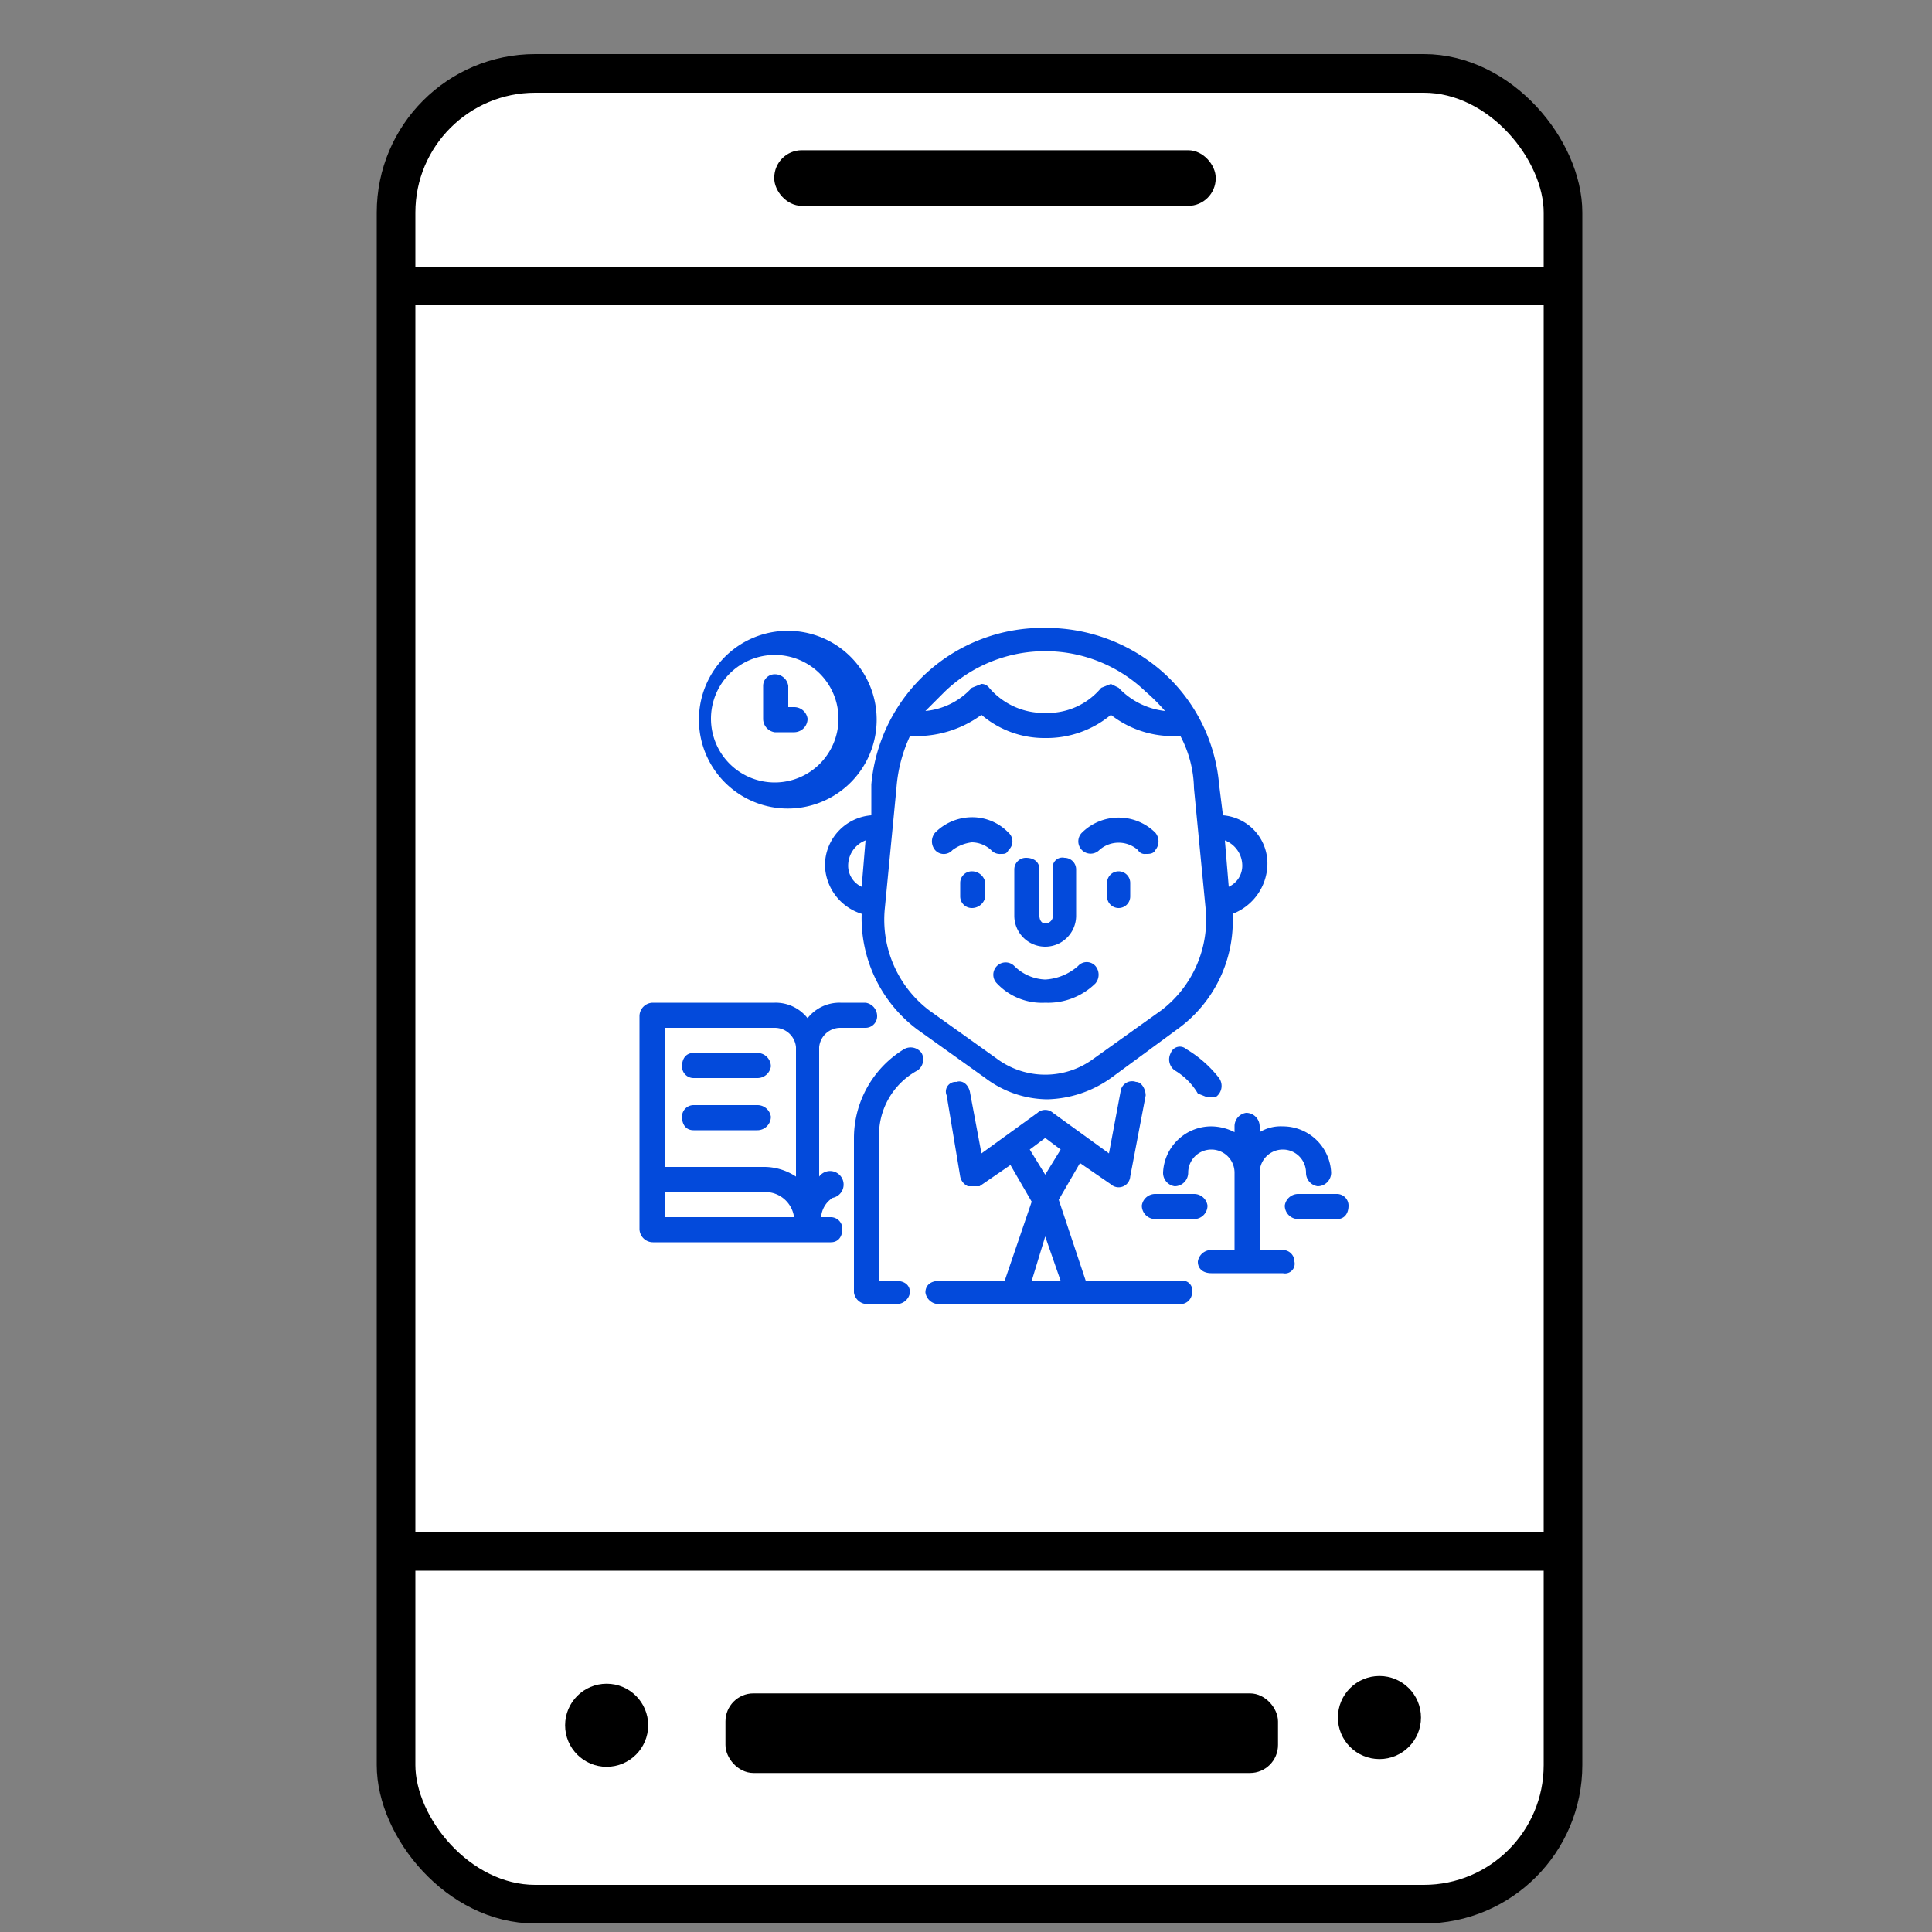 <svg id="Layer_1" data-name="Layer 1" xmlns="http://www.w3.org/2000/svg" width="100" height="100" viewBox="0 0 100 100"><rect x="0" y="0" width="100" height="100" fill="#808080" stroke="none"/><defs><style>.cls-1{fill:#fff;}.cls-1,.cls-2,.cls-3,.cls-4{stroke:#000;stroke-miterlimit:10;}.cls-1,.cls-2{stroke-width:2px;}.cls-2{fill:none;}.cls-3{stroke-width:0.5px;}.cls-4{stroke-width:0.25px;}.cls-5{fill:#034adb;}</style></defs><title>icons</title><rect class="cls-1" x="20.5" y="3.8" width="60.4" height="94.76" rx="7.2"/><line class="cls-2" x1="20.5" y1="80.3" x2="80.9" y2="80.3"/><line class="cls-2" x1="21.3" y1="14.8" x2="81.7" y2="14.8"/><rect class="cls-3" x="37.8" y="87.9" width="28.1" height="3.62" rx="1.2"/><circle class="cls-3" cx="31.4" cy="89.3" r="1.9"/><circle class="cls-3" cx="71.4" cy="88.9" r="1.9"/><rect class="cls-4" x="40.2" y="7.9" width="22.6" height="2.63" rx="1.3"/><path class="cls-5" d="M56.7,50a.6.6,0,0,0-.9,0,2.8,2.8,0,0,1-1.7.7,2.4,2.4,0,0,1-1.6-.7.6.6,0,0,0-.9.9,3.2,3.2,0,0,0,2.5,1,3.5,3.5,0,0,0,2.6-1A.7.7,0,0,0,56.7,50Z"/><path class="cls-5" d="M50.3,45.1a.6.6,0,0,0-.6.6v.7a.6.6,0,0,0,.6.6.7.7,0,0,0,.7-.6v-.7A.7.7,0,0,0,50.3,45.1Z"/><path class="cls-5" d="M59.8,43.1a2.7,2.7,0,0,0-3.8,0,.6.6,0,0,0,.9.9,1.5,1.5,0,0,1,2,0,.4.4,0,0,0,.4.2c.2,0,.4,0,.5-.2A.7.7,0,0,0,59.8,43.1Z"/><path class="cls-5" d="M52.2,43.1a2.6,2.6,0,0,0-1.9-.8,2.7,2.7,0,0,0-1.9.8.7.7,0,0,0,0,.9.6.6,0,0,0,.9,0,2.1,2.1,0,0,1,1-.4,1.5,1.5,0,0,1,1,.4.6.6,0,0,0,.5.2c.2,0,.3,0,.4-.2A.6.6,0,0,0,52.2,43.1Z"/><path class="cls-5" d="M57.9,45.1a.6.6,0,0,0-.6.6v.7a.6.6,0,0,0,.6.6.6.6,0,0,0,.6-.6v-.7A.6.6,0,0,0,57.9,45.1Z"/><path class="cls-5" d="M47.7,54.5a.7.7,0,0,0-.9-.2,5.4,5.4,0,0,0-2.6,4.6v8a.7.7,0,0,0,.7.6h1.5a.7.7,0,0,0,.7-.6c0-.4-.3-.6-.7-.6h-.9V58.9a3.8,3.8,0,0,1,2-3.5A.7.7,0,0,0,47.7,54.5Z"/><path class="cls-5" d="M61.1,66.3H56.2l-1.4-4.2,1.1-1.9,1.6,1.1a.6.6,0,0,0,1-.4l.8-4.2c0-.3-.2-.7-.5-.7a.6.6,0,0,0-.8.5l-.6,3.2-2.9-2.1a.6.6,0,0,0-.8,0l-2.9,2.1-.6-3.2c-.1-.4-.4-.6-.7-.5a.5.5,0,0,0-.5.7l.7,4.2a.7.7,0,0,0,.4.5h.6l1.6-1.1,1.1,1.9L52,66.3H48.6c-.4,0-.7.2-.7.6a.7.7,0,0,0,.7.6H61.1a.6.6,0,0,0,.6-.6A.5.5,0,0,0,61.1,66.3Zm-7.8-6.8.8-.6.8.6-.8,1.3Zm.1,6.8.7-2.3.8,2.3Z"/><path class="cls-5" d="M55.1,44.4a.5.5,0,0,0-.6.6v2.4a.4.4,0,0,1-.4.4c-.2,0-.3-.2-.3-.4V45c0-.4-.3-.6-.7-.6a.6.6,0,0,0-.6.6v2.4a1.6,1.6,0,0,0,3.2,0V45A.6.6,0,0,0,55.1,44.4Z"/><path class="cls-5" d="M65.6,44.8a2.5,2.5,0,0,0-2.3-2.6l-.2-1.6a8.8,8.8,0,0,0-2.9-5.8,9.1,9.1,0,0,0-6.1-2.3,8.9,8.9,0,0,0-9,8.1v1.6a2.6,2.6,0,0,0-2.4,2.6,2.7,2.7,0,0,0,1.9,2.5,7.2,7.2,0,0,0,2.9,6l3.5,2.5a5.4,5.4,0,0,0,3.2,1.1,5.9,5.9,0,0,0,3.3-1.1l3.4-2.5a6.9,6.9,0,0,0,2.9-6A2.8,2.8,0,0,0,65.6,44.8Zm-21,1.1a1.2,1.2,0,0,1-.7-1.1,1.4,1.4,0,0,1,.9-1.3Zm4.3-10.1a7.5,7.5,0,0,1,10.4,0,9.4,9.4,0,0,1,1,1,3.9,3.9,0,0,1-2.4-1.2l-.4-.2-.5.2a3.6,3.6,0,0,1-2.9,1.3,3.7,3.7,0,0,1-2.9-1.3.5.5,0,0,0-.4-.2l-.5.2a3.7,3.7,0,0,1-2.4,1.2ZM60.1,52.3l-3.5,2.5a4.2,4.2,0,0,1-5,0l-3.5-2.5A5.9,5.9,0,0,1,45.8,47l.6-6.2a7.7,7.7,0,0,1,.7-2.7h.4A5.7,5.7,0,0,0,50.8,37a5,5,0,0,0,3.3,1.2A5.2,5.2,0,0,0,57.5,37a5.2,5.2,0,0,0,3.2,1.1h.4a6,6,0,0,1,.7,2.7l.6,6.2A5.9,5.9,0,0,1,60.1,52.3Zm3.5-6.4-.2-2.4a1.4,1.4,0,0,1,.9,1.3A1.2,1.2,0,0,1,63.6,45.9Z"/><path class="cls-5" d="M44.8,51.9H43.5a2.1,2.1,0,0,0-1.7.8,2.1,2.1,0,0,0-1.7-.8H33.8a.7.7,0,0,0-.7.7v11a.7.7,0,0,0,.7.7H43c.4,0,.6-.3.6-.7A.6.6,0,0,0,43,63h-.5a1.3,1.3,0,0,1,.6-1,.7.7,0,1,0-.7-1.1V54.2a1.1,1.1,0,0,1,1.1-1h1.3a.6.6,0,0,0,.6-.6A.7.7,0,0,0,44.8,51.9ZM34.4,63V61.7h5.2A1.5,1.5,0,0,1,41.1,63Zm6.8-2.1a3,3,0,0,0-1.6-.5H34.4V53.2h5.7a1.1,1.1,0,0,1,1.1,1Z"/><path class="cls-5" d="M39.2,54.5H35.9c-.4,0-.6.3-.6.7a.6.6,0,0,0,.6.6h3.3a.7.7,0,0,0,.7-.6A.7.7,0,0,0,39.2,54.5Z"/><path class="cls-5" d="M39.2,57.2H35.9a.6.6,0,0,0-.6.6c0,.4.2.7.6.7h3.3a.7.7,0,0,0,.7-.7A.7.7,0,0,0,39.2,57.2Z"/><path class="cls-5" d="M40.1,32.7a4.6,4.6,0,0,0,0,9.1,4.6,4.6,0,1,0,0-9.1Zm0,7.8a3.3,3.3,0,1,1,3.3-3.3A3.3,3.3,0,0,1,40.1,40.5Z"/><path class="cls-5" d="M41.1,36.6h-.3V35.5a.7.7,0,0,0-.7-.6.6.6,0,0,0-.6.6v1.7a.7.7,0,0,0,.6.7h1a.7.7,0,0,0,.7-.7A.7.7,0,0,0,41.1,36.6Z"/><path class="cls-5" d="M61.8,61.8h-2a.7.7,0,0,0-.7.6.7.7,0,0,0,.7.7h2a.7.7,0,0,0,.7-.7A.7.7,0,0,0,61.8,61.8Z"/><path class="cls-5" d="M69.2,61.8h-2a.7.7,0,0,0-.7.6.7.7,0,0,0,.7.7h2c.4,0,.6-.3.6-.7A.6.6,0,0,0,69.2,61.8Z"/><path class="cls-5" d="M66.4,58.3a2.1,2.1,0,0,0-1.2.3v-.3a.7.7,0,0,0-.7-.7.7.7,0,0,0-.6.7v.3a2.7,2.7,0,0,0-1.2-.3,2.5,2.5,0,0,0-2.5,2.4.7.7,0,0,0,.6.7.7.7,0,0,0,.7-.7,1.2,1.2,0,1,1,2.4,0v4H62.7a.7.7,0,0,0-.7.6c0,.4.3.6.7.6h3.7a.5.5,0,0,0,.6-.6.6.6,0,0,0-.6-.6H65.2v-4a1.2,1.2,0,0,1,2.4,0,.7.7,0,0,0,.6.7.7.7,0,0,0,.7-.7A2.5,2.5,0,0,0,66.4,58.3Z"/><path class="cls-5" d="M63.1,55.8a6.1,6.1,0,0,0-1.7-1.5.5.5,0,0,0-.8.2.7.7,0,0,0,.2.9A3.4,3.4,0,0,1,62,56.6l.5.2h.4A.7.7,0,0,0,63.1,55.8Z"/></svg>